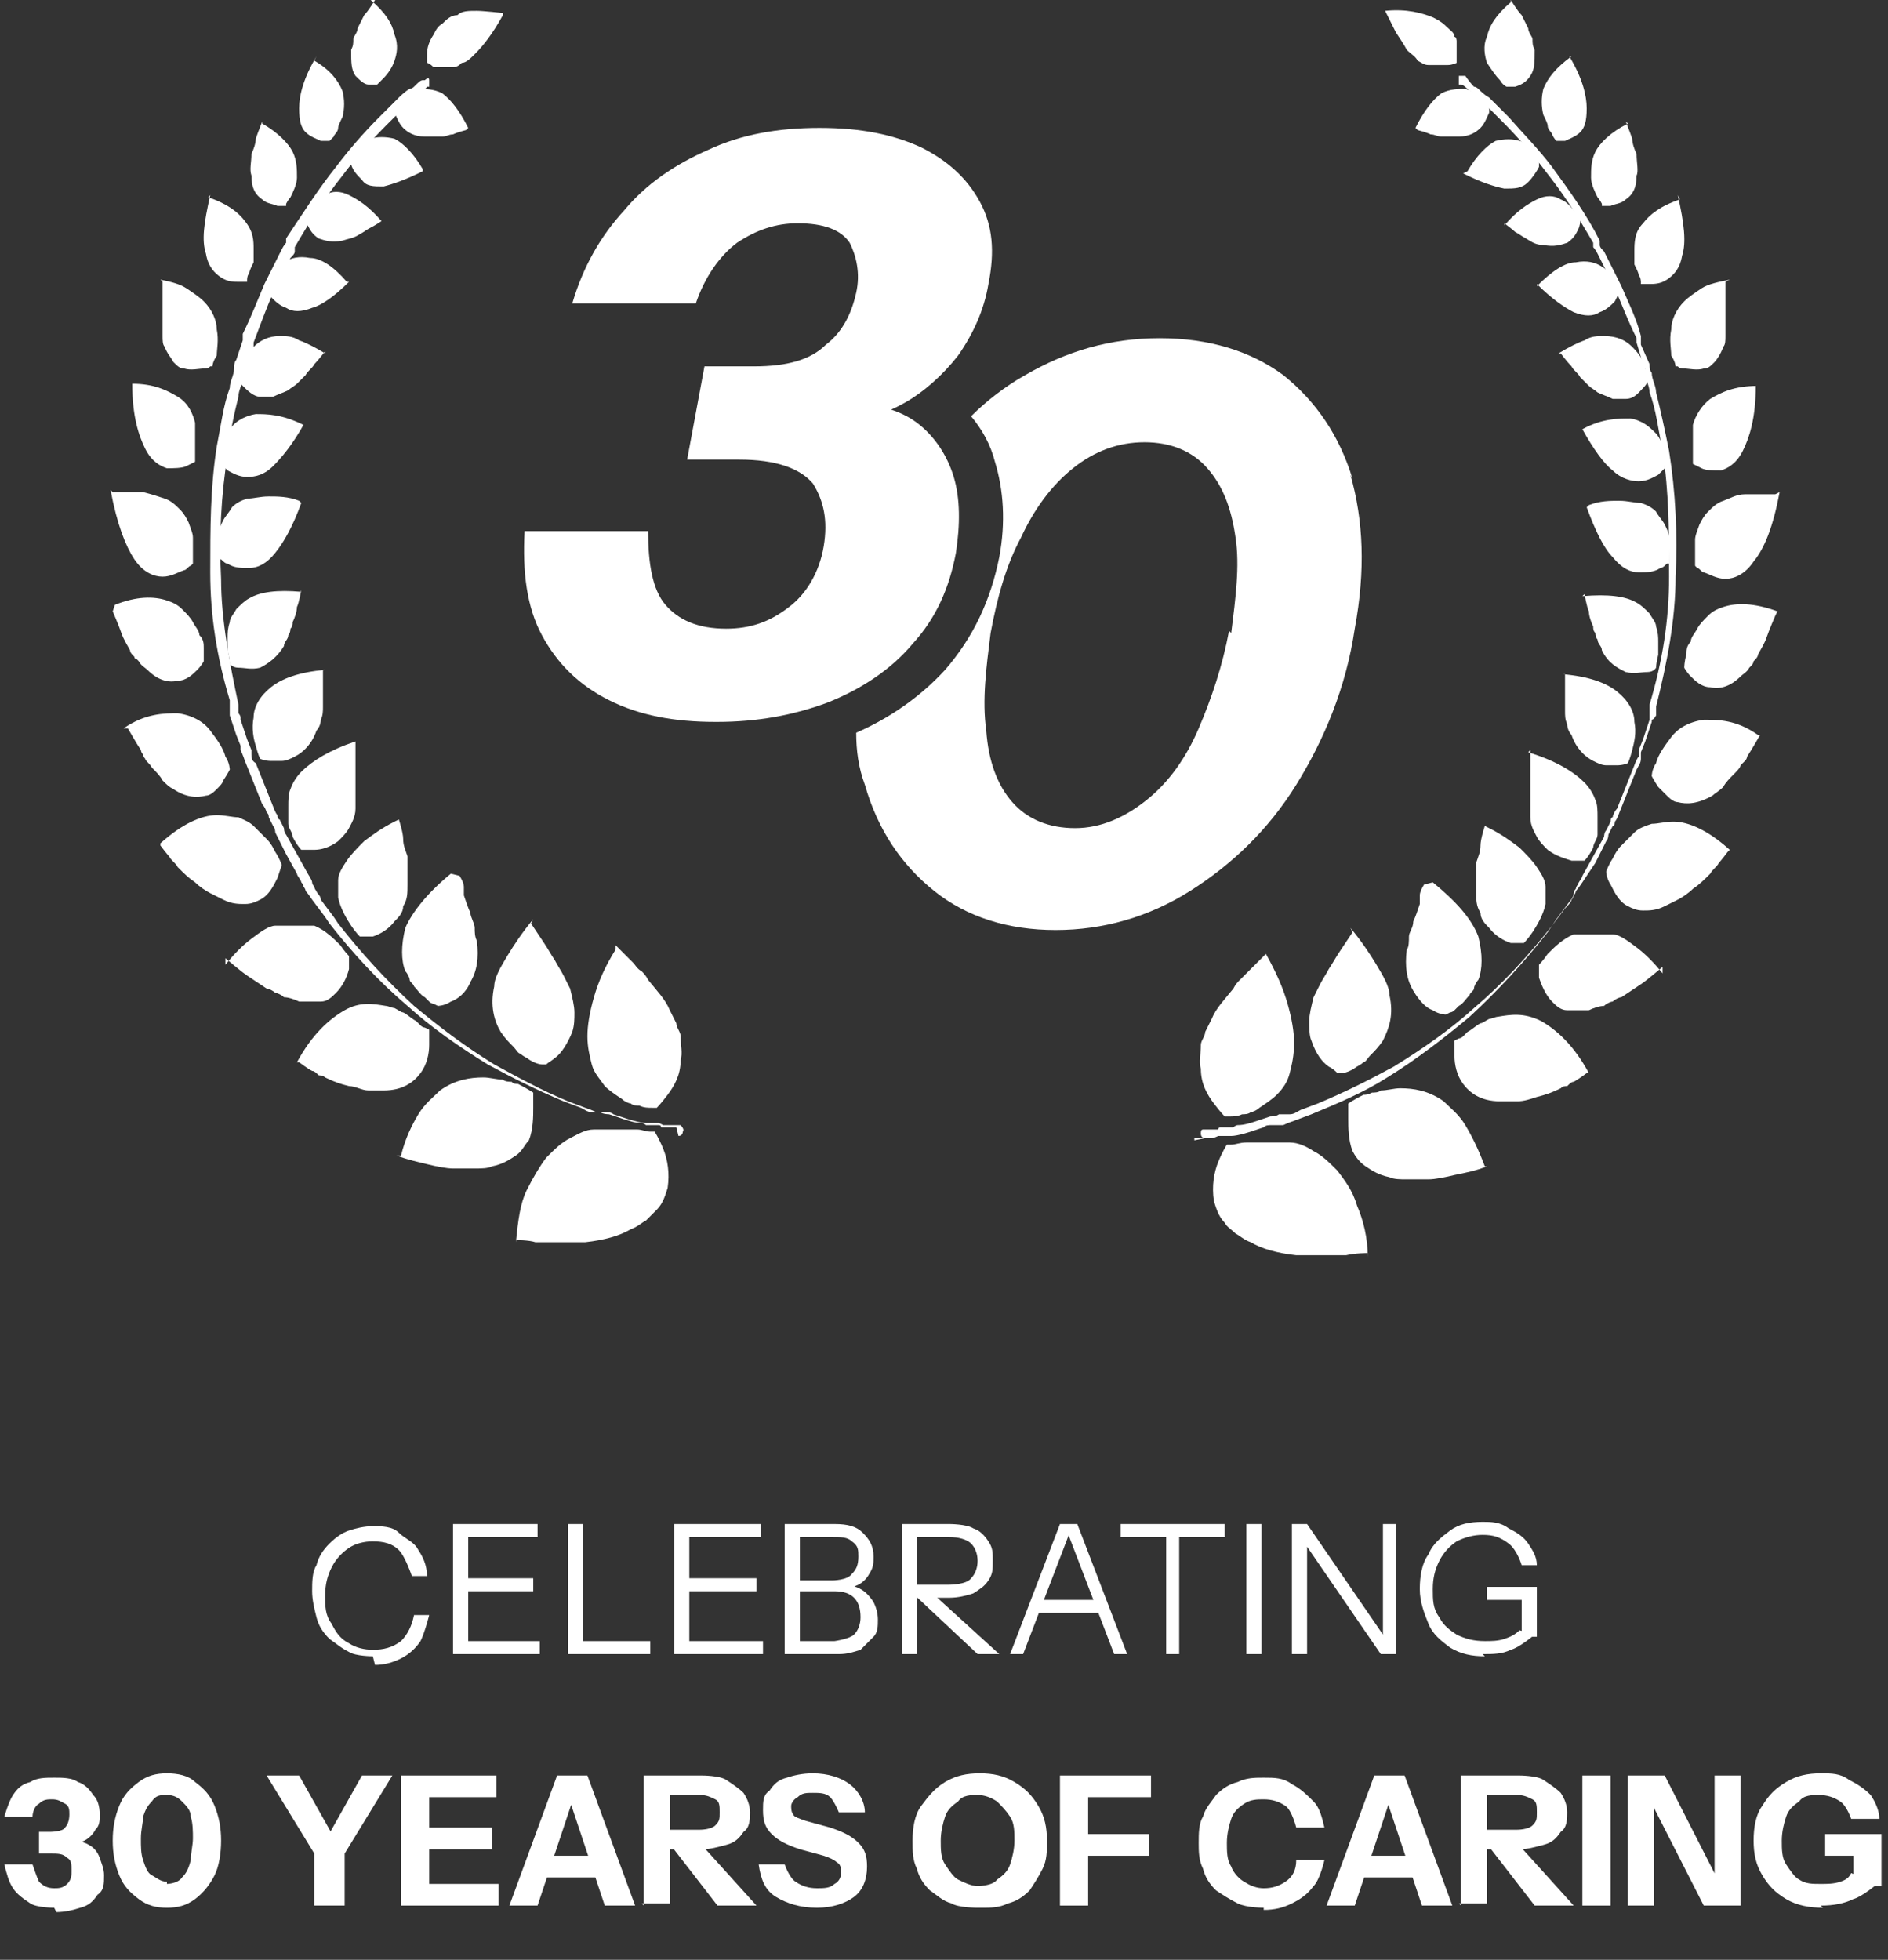 <svg xmlns="http://www.w3.org/2000/svg" id="Layer_2" data-name="Layer 2" viewBox="0 0 8.71 9.04"><rect x="0" y="0" width="8.71" height="9.04" fill="#333333" stroke="none"/><defs><style>      .cls-1 {        fill: #fff;      }    </style></defs><g id="Layer_1-2" data-name="Layer 1"><g><g><path class="cls-1" d="M1.72,7.64s-.08,0-.11-.02c-.04-.02-.06-.04-.09-.06-.03-.03-.05-.06-.06-.1-.01-.04-.02-.08-.02-.12s0-.09.02-.12c.01-.04.03-.07.06-.1.03-.03.06-.05.09-.06.03-.01.07-.02.11-.02.04,0,.09,0,.12.03s.07.04.09.08c.02.03.04.07.04.12h-.07s-.03-.09-.06-.12c-.03-.03-.07-.04-.12-.04-.04,0-.08.01-.11.03-.03.02-.06.05-.08.09-.02.04-.03.08-.03.13s0,.09.03.13c.02.04.04.07.08.09.03.02.07.03.11.03.05,0,.09-.01.13-.04.03-.03.05-.07.06-.12h.07s-.02.08-.04.12c-.02.03-.05.06-.09.08-.04.02-.08.03-.12.03Z"></path><path class="cls-1" d="M2.09,7.63v-.6h.07v.6h-.07ZM2.12,7.09v-.06h.36v.06h-.36ZM2.12,7.34v-.06h.34v.06h-.34ZM2.12,7.63v-.06h.37v.06h-.37Z"></path><path class="cls-1" d="M2.62,7.63v-.6h.07v.6h-.07ZM2.66,7.63v-.06h.34v.06h-.34Z"></path><path class="cls-1" d="M3.11,7.63v-.6h.07v.6h-.07ZM3.15,7.09v-.06h.36v.06h-.36ZM3.15,7.34v-.06h.34v.06h-.34ZM3.15,7.63v-.06h.37v.06h-.37Z"></path><path class="cls-1" d="M3.62,7.63v-.6h.07v.6h-.07ZM3.66,7.63v-.06h.19s.07-.01.09-.03c.02-.02.03-.05.03-.08,0-.04-.01-.07-.03-.09s-.05-.03-.09-.03h-.19v-.05h.18s.07,0,.09-.03c.02-.02.03-.04.03-.08,0-.03,0-.05-.03-.07-.02-.02-.05-.02-.09-.02h-.18v-.06h.19c.06,0,.1.01.13.04.03.03.05.06.05.11,0,.03,0,.05-.02.08-.01.02-.03.04-.05.05-.02.01-.05.02-.08.02v-.02s.06,0,.09.02c.02.01.04.03.06.06.01.02.02.05.02.08s0,.06-.02.08c-.02.02-.04.04-.06.06-.03.01-.06.02-.1.02h-.2Z"></path><path class="cls-1" d="M4.16,7.63v-.6h.22s.08,0,.11.02c.03.01.05.03.07.06.02.03.02.05.02.09s0,.06-.02.09c-.02.03-.04.04-.07.06-.03.01-.07.02-.11.02h-.17v-.06h.17s.08,0,.1-.03c.02-.02.03-.05.03-.08s-.01-.06-.03-.08c-.02-.02-.06-.03-.1-.03h-.15v.54h-.07ZM4.51,7.63l-.32-.3h.09l.33.3h-.1Z"></path><path class="cls-1" d="M4.66,7.63l.23-.6h.06l-.23.6h-.07ZM4.78,7.38h.31v.06h-.31v-.06ZM5.14,7.63l-.23-.6h.06l.23.6h-.07Z"></path><path class="cls-1" d="M5.38,7.63v-.54h-.21v-.06h.48v.06h-.21v.54h-.07Z"></path><path class="cls-1" d="M5.75,7.63v-.6h.07v.6h-.07Z"></path><path class="cls-1" d="M5.96,7.63v-.6h.07l.35.51h0s0-.51,0-.51h.06v.6h-.07l-.35-.51h.01s0,.51,0,.51h-.07Z"></path><path class="cls-1" d="M6.85,7.64c-.06,0-.11-.01-.16-.04-.04-.03-.08-.06-.1-.11-.02-.05-.04-.1-.04-.16s.01-.12.04-.16c.02-.05.06-.08.1-.11.04-.03.09-.04.15-.04.04,0,.08,0,.12.03.04.02.07.04.09.07.02.03.04.06.04.1h-.07s-.02-.07-.06-.1-.07-.04-.12-.04c-.04,0-.08.01-.12.03-.03.02-.06.05-.08.09s-.03.08-.03.13,0,.09.03.13c.02.04.05.06.08.08.04.02.08.03.13.03.03,0,.06,0,.09-.01s.05-.02.07-.04l.07.02s-.07.06-.11.07c-.04.02-.08.02-.13.02ZM7.02,7.54v-.19l.03.03h-.19v-.06h.23v.23h-.07Z"></path><path class="cls-1" d="M.25,8.8s-.08,0-.11-.02c-.03-.02-.06-.04-.08-.07-.02-.03-.03-.07-.04-.11h.13s.02.06.03.08c.02.02.04.03.07.03.02,0,.04,0,.06-.02s.02-.04.02-.06c0-.03,0-.05-.02-.06-.02-.02-.04-.02-.08-.02h-.05v-.1h.05s.06,0,.07-.02c.01-.01.02-.03.02-.06,0-.02,0-.04-.02-.05s-.03-.02-.06-.02c-.02,0-.04,0-.06.02-.02.01-.03.04-.03.06H.02s.02-.07.04-.1c.02-.03.04-.05.08-.06.03-.02.07-.02.11-.02s.08,0,.11.02c.03.01.05.03.07.06.02.02.03.05.03.09,0,.03,0,.05-.02.07-.01.02-.03.04-.05.05s-.04.02-.06.02v-.02s.05,0,.08.02c.02.01.04.03.05.06s.02.05.02.08c0,.04,0,.07-.03.09-.02.03-.04.05-.08.06-.03.01-.07.02-.11.02Z"></path><path class="cls-1" d="M.77,8.8c-.05,0-.09-.01-.13-.04-.04-.03-.07-.06-.09-.11s-.03-.1-.03-.16.01-.11.03-.16.05-.08.09-.11c.04-.03.08-.04.13-.04s.1.01.13.04c.04.03.07.06.09.11s.03.1.03.16-.01.12-.03.16-.05.08-.09.11c-.04.03-.08.04-.13.04ZM.77,8.69s.05,0,.07-.03c.02-.02.03-.04.04-.08,0-.03.01-.07.01-.1s0-.07-.01-.1c0-.03-.02-.05-.04-.07s-.04-.03-.07-.03-.05,0-.07.03c-.02.02-.03.04-.04.07,0,.03-.01.06-.01.1,0,.04,0,.07.01.1s.02.06.04.07.04.03.07.03Z"></path><path class="cls-1" d="M1.45,8.79v-.24l-.22-.36h.15l.18.32h-.07l.18-.32h.14l-.22.36v.24h-.13Z"></path><path class="cls-1" d="M1.85,8.79v-.6h.13v.6h-.13ZM1.91,8.29v-.1h.38v.1h-.38ZM1.91,8.53v-.1h.36v.1h-.36ZM1.91,8.79v-.1h.39v.1h-.39Z"></path><path class="cls-1" d="M2.35,8.79l.22-.6h.11l-.2.6h-.13ZM2.46,8.56h.34v.1h-.34v-.1ZM2.79,8.79l-.2-.6h.12l.22.6h-.13Z"></path><path class="cls-1" d="M2.97,8.79v-.6h.27s.08,0,.11.02.06.04.08.06c.02.03.03.06.03.09s0,.07-.03.09c-.02.03-.04.05-.08.06s-.07.02-.11.02h-.17v-.09h.16s.05,0,.07-.02.02-.03.02-.06,0-.05-.02-.06c-.02-.01-.04-.02-.07-.02h-.14v.5h-.13ZM3.31,8.79l-.24-.31h.14l.28.31h-.17Z"></path><path class="cls-1" d="M3.77,8.8c-.08,0-.14-.02-.19-.05-.05-.03-.07-.08-.08-.15h.12s.02.06.05.08c.03.02.06.03.1.03.03,0,.06,0,.08-.02.02-.01.03-.03.03-.05s0-.04-.02-.05c-.01-.01-.03-.02-.06-.03l-.11-.03c-.06-.02-.1-.04-.13-.07s-.04-.06-.04-.11c0-.04,0-.07.03-.09.02-.03.04-.05.08-.06.03-.01.07-.02.12-.02.07,0,.13.02.17.05.04.03.07.08.07.13h-.12s-.02-.05-.04-.07-.05-.02-.08-.02c-.03,0-.05,0-.07.02-.02.01-.03.03-.03.04,0,.01,0,.03.01.04,0,.01.03.02.06.03l.11.03c.06.02.1.04.13.07s.04.06.04.11c0,.06-.02.11-.06.14-.04.03-.1.05-.17.05Z"></path><path class="cls-1" d="M4.51,8.8s-.09,0-.12-.02c-.04-.01-.07-.04-.1-.06-.03-.03-.05-.06-.06-.1-.02-.04-.02-.08-.02-.13,0-.06.01-.12.04-.16s.06-.08.11-.11c.05-.03.1-.04.16-.04s.11.01.16.04c.05.03.08.06.11.11.03.05.04.1.04.16,0,.05,0,.09-.02.13-.02.04-.04.07-.06.1-.03.03-.06.05-.1.06-.04.02-.08.02-.12.02ZM4.51,8.7s.07,0,.09-.03c.03-.02.05-.04.06-.07s.02-.07.02-.11,0-.08-.02-.11c-.02-.03-.04-.05-.06-.07-.03-.02-.06-.03-.09-.03s-.07,0-.09.03c-.03.02-.05.04-.06.07-.01.03-.02.07-.02.11s0,.08.02.11.04.06.06.07.06.03.09.03Z"></path><path class="cls-1" d="M4.89,8.79v-.6h.13v.6h-.13ZM4.95,8.29v-.1h.36v.1h-.36ZM4.95,8.56v-.1h.35v.1h-.35Z"></path><path class="cls-1" d="M5.83,8.8s-.08,0-.12-.02-.07-.04-.1-.06c-.03-.03-.05-.06-.06-.1-.02-.04-.02-.08-.02-.12s0-.09.02-.12c.01-.04.04-.07.06-.1.03-.03.06-.05.1-.06.04-.02.08-.02.12-.02.05,0,.09,0,.13.03.04.02.07.05.1.08.03.03.04.08.05.12h-.13s-.02-.08-.05-.1c-.03-.02-.06-.03-.1-.03-.03,0-.06,0-.09.02-.03.02-.05.04-.06.07s-.02.07-.02.11,0,.08.02.11c.01.03.04.06.06.07.03.02.06.03.09.03.04,0,.07-.01.1-.03.03-.02.05-.05.05-.1h.13s-.02.09-.05.12c-.03.04-.06.06-.1.08-.04.02-.08.03-.13.03Z"></path><path class="cls-1" d="M6.12,8.79l.22-.6h.11l-.2.6h-.13ZM6.23,8.56h.34v.1h-.34v-.1ZM6.56,8.79l-.2-.6h.12l.22.6h-.13Z"></path><path class="cls-1" d="M6.74,8.79v-.6h.27s.08,0,.11.02.06.04.08.06c.02.03.03.06.03.09s0,.07-.03.09c-.02.03-.04.05-.08.06s-.07.02-.11.02h-.17v-.09h.16s.05,0,.07-.02.02-.03.02-.06,0-.05-.02-.06c-.02-.01-.04-.02-.07-.02h-.14v.5h-.13ZM7.08,8.79l-.24-.31h.14l.28.31h-.17Z"></path><path class="cls-1" d="M7.3,8.79v-.6h.13v.6h-.13Z"></path><path class="cls-1" d="M7.51,8.79v-.6h.17l.27.53h-.04s0-.53,0-.53h.12v.6h-.17l-.27-.53h.04s0,.53,0,.53h-.13Z"></path><path class="cls-1" d="M8.41,8.8c-.06,0-.12-.01-.17-.04s-.08-.06-.11-.11c-.03-.05-.04-.1-.04-.16s.01-.12.04-.16c.03-.05.06-.08.11-.11.05-.03.1-.04.16-.04.05,0,.09,0,.13.03.04.02.07.04.1.07.02.03.04.07.04.11h-.13s-.02-.06-.05-.08-.06-.03-.1-.03c-.03,0-.07,0-.09.03-.03.02-.05.04-.06.07s-.02.07-.02.11,0,.08.02.11.04.06.06.07c.03.02.06.02.1.02.03,0,.06,0,.09-.01s.04-.02.05-.04l.12.05s-.07.06-.11.07c-.04.02-.09.03-.15.03ZM8.55,8.7v-.17l.03.03h-.16v-.1h.26v.24h-.13Z"></path></g><g><g><g><path class="cls-1" d="M5.56,5.25s-.02,0-.02-.02c0-.01,0-.02.01-.02h.07s0-.01.01-.01c0,0,.02,0,.02,0h.04s.01-.01.02-.01c.03,0,.06-.01.09-.02l.06-.02s.03,0,.04-.01c0,0,.02,0,.03,0,0,0,.02,0,.02,0,.02,0,.03-.01.05-.02l.08-.03c.12-.05.24-.11.35-.17.13-.08.26-.17.37-.27.13-.11.25-.24.36-.38l.02-.03.06-.08s.02-.02.02-.04c0,0,0-.01.01-.02,0,0,0-.01.01-.02,0-.01.02-.03.02-.04l.05-.09.05-.09s0-.02.01-.03l.02-.04s0-.02.01-.02c0-.01.01-.03.02-.04l.04-.1.04-.1s.01-.03.02-.04c0,0,0-.02,0-.03l.02-.05.03-.09s0,0,0-.01c0,0,0-.01,0-.02v-.04c.06-.2.09-.39.09-.59,0-.2,0-.39-.03-.58-.02-.1-.03-.19-.06-.27,0-.03-.02-.06-.02-.09,0-.01,0-.03-.01-.04l-.03-.1v-.02c-.04-.08-.07-.16-.1-.23l-.04-.08-.04-.08s-.01-.02-.02-.03c0,0,0-.01,0-.02-.07-.12-.14-.23-.22-.33-.06-.08-.13-.16-.2-.23,0,0-.01-.01-.02-.02,0,0-.02-.02-.03-.03l-.04-.04s-.03-.03-.04-.04c0,0-.01-.01-.02-.01-.01-.01-.03-.03-.04-.03h-.01s0-.03,0-.04c0,0,.02,0,.02,0h.01s.02.03.04.05c0,0,.01,0,.02.01.01.01.03.03.05.04l.04.04s.02.02.03.03c0,0,.01.01.02.02.07.08.14.15.2.23.08.11.16.22.22.34,0,0,0,.01,0,.02,0,.01.01.02.02.03l.04.08.04.08c.03.07.07.15.09.23v.04s.04.09.04.09c0,.01,0,.03.01.04,0,.03.02.06.02.09.02.08.04.17.06.27.03.19.04.39.03.58,0,.2-.04.4-.09.6v.04s-.01.02-.02.02c0,0,0,0,0,.01l-.03.09-.02.05s0,.02,0,.03c0,.02-.01.03-.02.05l-.04.1-.04.1s-.01.03-.02.04c0,0,0,.02-.01.02l-.02.04s0,.02-.01.03l-.05.1-.06.09s-.02.03-.03.04c0,0,0,.01-.01.02,0,0,0,.01-.01.02,0,.01-.02.03-.03.04l-.06.08-.02.03c-.11.14-.23.27-.36.39-.12.1-.25.2-.38.28-.11.07-.23.12-.35.17l-.08.03s-.03.01-.05.02c0,0-.02,0-.02,0,0,0-.02,0-.03,0-.02,0-.03,0-.04.01l-.06.02s-.06.02-.09.02c0,0-.01,0-.02,0h-.04s-.02.01-.03.01c0,0,0,0-.01,0h-.07s0,.01,0,.01Z"></path><g><g><path class="cls-1" d="M5.84,4.4s-.03.03-.04.04c0,0-.01.01-.02.02,0,0-.01.01-.02.02-.01.01-.03.03-.04.04-.01.01-.02.02-.03.04-.04.05-.08.09-.1.14-.01.02-.02.04-.03.06,0,.02-.02.04-.02.06,0,.04-.01.08,0,.11,0,.07.03.12.06.16.03.04.05.06.05.06,0,0,0,0,.02,0,.02,0,.04,0,.06-.01.01,0,.03,0,.04-.01.01,0,.03-.01.04-.02.03-.02.06-.04.08-.06.03-.03.05-.06.06-.1.01-.04.02-.08.02-.14,0-.05-.01-.11-.03-.18-.02-.07-.05-.14-.1-.23Z"></path><path class="cls-1" d="M6.24,4.3s-.04.06-.06.09c-.02.03-.03.05-.05.08-.01.02-.03.05-.04.07-.01.02-.02.04-.03.06-.01.04-.02.08-.02.11,0,.03,0,.07.01.09.02.06.05.1.08.12.02.01.03.02.04.03.01,0,.02,0,.02,0,0,0,.03,0,.07-.03,0,0,.02-.01.03-.02.01,0,.02-.02.03-.03.02-.02.04-.04.06-.07.03-.06.05-.12.03-.21,0-.04-.03-.09-.06-.14-.03-.05-.07-.11-.12-.17Z"></path><path class="cls-1" d="M6.57,4.08s-.02.03-.02.05c0,0,0,.02,0,.02,0,0,0,.01,0,.02-.01.03-.02.06-.03.08,0,.03-.02.05-.02.07,0,.02,0,.05-.01.06-.01.08,0,.14.03.19.03.05.06.08.09.09.03.02.06.02.06.02,0,0,0,0,.02-.01,0,0,.01,0,.02-.01,0,0,.01-.01.02-.02.02-.01.03-.03.05-.05,0-.01.02-.02.02-.03,0-.01.01-.03.02-.04.02-.05.02-.12,0-.2-.03-.08-.1-.16-.21-.25Z"></path><path class="cls-1" d="M6.85,3.81s-.02.06-.02.09c0,.03-.01.05-.02.08,0,.01,0,.02,0,.04,0,.01,0,.02,0,.03,0,.02,0,.04,0,.06,0,.04,0,.07.02.1,0,.03.02.05.04.07.03.04.07.06.1.07.02,0,.03,0,.04,0,.01,0,.02,0,.02,0,0,0,.02-.02.04-.05.02-.03.05-.08.06-.13,0,0,0-.01,0-.02,0,0,0-.01,0-.02,0-.01,0-.03,0-.04,0-.03-.02-.06-.04-.09-.02-.03-.05-.06-.08-.09-.04-.03-.08-.06-.14-.09Z"></path><path class="cls-1" d="M7.06,3.46s0,.03,0,.05c0,.02,0,.03,0,.05,0,.03,0,.06,0,.08,0,.03,0,.05,0,.07,0,.02,0,.04,0,.06,0,.04.02.07.03.09.01.02.03.04.05.06.04.03.08.04.11.05.03,0,.06,0,.06,0,0,0,.02-.02.04-.06,0-.02.02-.04.02-.06,0-.01,0-.02,0-.04,0-.01,0-.03,0-.04,0-.03,0-.06-.01-.08-.01-.03-.03-.06-.05-.08-.05-.05-.13-.1-.26-.14Z"></path><path class="cls-1" d="M7.22,3.11s0,.06,0,.09c0,0,0,.01,0,.02,0,0,0,.01,0,.02,0,.01,0,.02,0,.04,0,.02,0,.04.01.06,0,.02.01.04.02.05.02.06.06.1.1.12.02.01.04.02.06.02.02,0,.04,0,.05,0,.03,0,.05-.01.05-.01,0,0,.01-.02.02-.06.01-.04.02-.08.01-.13,0-.05-.03-.1-.08-.14-.05-.04-.13-.07-.25-.08Z"></path><path class="cls-1" d="M7.32,2.34c.04.11.08.19.12.23.04.05.08.07.12.07.04,0,.07,0,.1-.02.01,0,.02-.01.03-.02,0,0,.01,0,.01,0,0,0,0-.02,0-.06,0-.02,0-.04,0-.06,0-.02-.01-.04-.02-.06-.01-.02-.03-.04-.04-.06-.02-.02-.04-.03-.07-.04-.03,0-.06-.01-.1-.01-.04,0-.09,0-.14.02Z"></path><path class="cls-1" d="M7.31,2.74s.01.06.02.08c0,.02.01.05.02.07,0,.01,0,.02.01.03,0,0,0,.02.01.03,0,.02.02.03.02.05.03.06.07.08.11.1.04.01.07,0,.1,0,.03,0,.04-.02.04-.02,0,0,0-.02.01-.06,0-.02,0-.04,0-.06,0-.02,0-.04-.01-.07,0-.02-.02-.04-.03-.06-.02-.02-.04-.04-.06-.05-.05-.03-.13-.04-.25-.03Z"></path><path class="cls-1" d="M7.2,1.63s.03.04.05.06c.01.02.03.03.04.05,0,0,.01.01.02.02,0,0,.01.01.02.02.01.01.03.02.04.03.02.01.05.02.07.03.02,0,.04,0,.06,0,.04,0,.06-.03.08-.05,0,0,.02-.02.02-.03,0,0,0-.01,0-.01,0,0,0-.02-.01-.05,0-.03-.03-.07-.06-.1-.03-.03-.07-.05-.13-.05-.03,0-.06,0-.09.02-.03.01-.07.03-.12.06Z"></path><path class="cls-1" d="M7.3,1.98c.05.09.1.16.14.19.04.04.09.05.12.05.04,0,.07-.02.09-.03.02-.02.03-.03.03-.03,0,0,0,0,0-.01,0,0,0-.02,0-.04,0-.02,0-.03-.01-.05,0,0,0-.02-.01-.03,0,0-.01-.02-.02-.03-.03-.03-.06-.06-.12-.07-.05,0-.13,0-.22.05Z"></path><path class="cls-1" d="M7.09,1.31c.07.07.13.11.17.13.05.02.09.02.12,0,.03-.01.05-.03.07-.05.01-.02.02-.04.02-.04,0,0,0,0,0-.01,0,0,0-.02-.01-.03,0-.01-.02-.03-.03-.04-.01-.01-.02-.03-.04-.04-.03-.02-.07-.03-.12-.02-.05,0-.11.04-.18.11Z"></path><path class="cls-1" d="M6.94,1.03s.04.03.05.04c.02.01.03.02.05.03.03.02.05.03.08.03.05.01.08,0,.11-.01.03-.02.04-.04.05-.06.01-.02.01-.04.01-.04,0,0,0,0,0-.01,0,0,0-.02-.02-.03-.02-.02-.04-.05-.07-.06-.03-.02-.07-.02-.11,0-.04.02-.09.05-.15.12Z"></path><path class="cls-1" d="M6.75.8c.08.04.14.06.19.07.05,0,.08,0,.11-.03.02-.02.04-.05.05-.07,0-.02,0-.04,0-.04,0,0,0,0,0-.01,0,0-.01-.02-.02-.02,0,0-.02-.02-.03-.03-.01,0-.03-.02-.04-.02-.03-.01-.07-.01-.11,0-.04.02-.09.07-.13.14Z"></path><path class="cls-1" d="M6.54.6s.04.01.06.02c.02,0,.03.01.05.01.02,0,.03,0,.04,0,.01,0,.03,0,.04,0,.05,0,.08-.02.1-.04.02-.02.03-.05.04-.07,0-.02,0-.04,0-.04,0,0-.01-.01-.03-.03-.02-.02-.05-.03-.08-.04-.03,0-.07,0-.11.02-.04.03-.08.08-.12.16Z"></path></g><g><path class="cls-1" d="M6.31,5.78s-.06,0-.1.01c-.02,0-.03,0-.04,0-.01,0-.03,0-.04,0-.03,0-.05,0-.08,0-.03,0-.05,0-.07,0-.09-.01-.16-.03-.21-.06-.03-.01-.05-.03-.07-.04-.02-.02-.04-.03-.05-.05-.03-.03-.04-.07-.05-.1-.01-.07,0-.13.02-.18.02-.05.04-.08.04-.08,0,0,0,0,.02,0,.02,0,.04-.01.07-.01.01,0,.03,0,.04,0,.02,0,.03,0,.05,0,.03,0,.07,0,.11,0,.04,0,.08.02.11.04.04.02.07.05.11.09.03.04.07.09.09.16.03.07.05.15.05.24Z"></path><path class="cls-1" d="M6.86,5.38c-.05.02-.1.03-.15.04-.04.01-.09.02-.12.02-.04,0-.07,0-.1,0-.03,0-.06,0-.08-.01-.05-.01-.08-.03-.11-.05-.03-.02-.05-.05-.06-.07-.02-.05-.02-.11-.02-.15,0-.02,0-.04,0-.05,0-.01,0-.02,0-.02,0,0,.03-.02.07-.04.01,0,.02,0,.04-.01.01,0,.03,0,.04-.01.03,0,.06-.01.09-.01.06,0,.13.01.2.06.03.03.07.06.1.11.03.05.06.11.09.19Z"></path><path class="cls-1" d="M7.32,4.95s-.04.03-.06.04c-.01,0-.02.01-.03.02-.01,0-.02,0-.03.01-.04.02-.07.03-.11.04-.03.01-.06.02-.09.02-.03,0-.05,0-.08,0-.09,0-.14-.04-.17-.08-.03-.04-.04-.09-.04-.13,0-.04,0-.07,0-.07,0,0,0,0,.02-.01,0,0,.01,0,.02-.01,0,0,.01-.01.02-.02.02-.01.04-.03.06-.04.01,0,.02-.01.04-.02.01,0,.03-.01.04-.01.06-.01.12-.02.2.02.07.04.15.11.22.24Z"></path><path class="cls-1" d="M7.67,4.46s-.07.06-.1.08c-.03.02-.06.04-.09.06-.01,0-.03.01-.04.02-.01,0-.03.01-.04.02-.02,0-.05.01-.07.02-.04,0-.07,0-.1,0-.03,0-.05-.02-.07-.04-.03-.03-.05-.08-.06-.11,0-.02,0-.03,0-.04,0-.01,0-.02,0-.02,0,0,.02-.02.04-.05.03-.03.07-.07.12-.09,0,0,.01,0,.02,0,0,0,.01,0,.02,0,.01,0,.03,0,.04,0,.03,0,.06,0,.1,0,.03,0,.07.03.11.06.04.03.08.07.12.12Z"></path><path class="cls-1" d="M7.97,3.93s-.03.04-.04.05c-.01.02-.03.03-.04.05-.03.03-.05.05-.08.07-.02.02-.05.04-.07.05-.02.01-.04.02-.06.03-.04.02-.07.02-.1.02-.03,0-.05-.01-.07-.02-.04-.02-.06-.06-.08-.1-.02-.03-.02-.06-.02-.06,0,0,.01-.03.03-.06.01-.02.02-.04.04-.06,0,0,.02-.02.03-.03,0,0,.02-.02.03-.03.02-.02.05-.03.08-.04.03,0,.06-.01.1-.01.07,0,.16.04.26.13Z"></path><path class="cls-1" d="M8.12,3.39s-.04.07-.06.1c0,0,0,.01-.01.02,0,0-.01.01-.02.02,0,.01-.02.03-.03.04-.02.02-.04.04-.05.06-.02.02-.04.03-.05.04-.07.04-.12.04-.16.03-.02,0-.04-.02-.05-.03-.01-.01-.03-.03-.04-.04-.02-.03-.03-.05-.03-.05,0,0,0-.03.02-.06.01-.04.04-.08.07-.12.03-.04.08-.07.15-.08.07,0,.15,0,.25.07Z"></path><path class="cls-1" d="M8.21,2.27c-.03.16-.07.26-.12.32-.04.06-.09.08-.13.08-.04,0-.07-.02-.1-.03-.01,0-.02-.02-.03-.02,0,0-.01-.01-.01-.01,0,0,0-.03,0-.06,0-.02,0-.04,0-.06,0-.02.01-.04.02-.07.01-.02.02-.04.04-.06.02-.02.04-.04.07-.05.03-.01.06-.03.1-.03.04,0,.09,0,.14,0Z"></path><path class="cls-1" d="M8.19,2.84s-.03.07-.04.1c-.01.03-.03.06-.04.08,0,.01-.01.02-.02.03,0,0,0,.01-.01.02,0,0,0,0-.01.01-.01.02-.03.03-.04.04-.05.05-.1.06-.14.05-.04,0-.07-.03-.09-.05-.02-.02-.03-.04-.03-.04,0,0,0-.03.01-.06,0-.02,0-.04.02-.06,0-.02.02-.04.03-.06.01-.02.03-.04.05-.06.02-.02.04-.03.07-.04.06-.02.14-.02.25.02Z"></path><path class="cls-1" d="M7.96,1.3s0,.07,0,.1c0,.03,0,.06,0,.08,0,.01,0,.02,0,.04,0,.01,0,.02,0,.03,0,.02,0,.04-.01.05-.01.03-.03.06-.04.07-.02.02-.03.03-.05.03-.03.01-.07,0-.09,0-.01,0-.02,0-.03-.01,0,0-.01,0-.01,0,0,0,0-.02-.02-.05,0-.03-.01-.07,0-.12,0-.04.02-.09.06-.13.02-.02.05-.04.08-.06.03-.02.08-.03.13-.04Z"></path><path class="cls-1" d="M8.1,1.78c0,.15-.03.24-.06.3-.03.06-.07.08-.1.09-.04,0-.07,0-.09-.01-.02-.01-.04-.02-.04-.02,0,0,0,0,0-.02,0,0,0-.02,0-.04,0-.02,0-.04,0-.06,0-.01,0-.02,0-.03,0-.01,0-.02,0-.03.01-.04.04-.09.08-.12.05-.03.11-.06.22-.06Z"></path><path class="cls-1" d="M7.74.9c.03.13.04.22.02.28-.01.06-.04.09-.07.11-.03.02-.06.02-.08.02-.02,0-.04,0-.04,0,0,0,0,0,0-.01,0,0,0-.02-.01-.03,0-.01-.01-.03-.02-.05,0-.02,0-.04,0-.06,0-.04,0-.09.04-.13.03-.04.08-.08.17-.11Z"></path><path class="cls-1" d="M7.5.56s.02.05.03.08c0,.02.01.05.02.07,0,.04.01.08,0,.1,0,.06-.02.09-.05.11-.02.02-.05.02-.07.03-.02,0-.04,0-.04,0,0,0,0,0,0-.01,0,0-.01-.02-.02-.03-.01-.02-.03-.06-.03-.09,0-.04,0-.08.02-.12.02-.04.07-.09.15-.13Z"></path><path class="cls-1" d="M7.24.26c.06.1.08.18.08.24,0,.06-.01.09-.03.11-.02.02-.05.03-.07.04-.02,0-.04,0-.04,0,0,0,0,0,0,0,0,0-.01-.01-.02-.03,0-.01-.02-.02-.02-.04,0-.01-.01-.03-.02-.05-.01-.04-.01-.08,0-.12.02-.05.06-.1.13-.15Z"></path><path class="cls-1" d="M6.97,0s.03.05.05.07c.01.02.02.04.03.06,0,.02.02.04.02.05,0,.02,0,.03.01.05,0,.06,0,.09-.02.12-.02.03-.04.04-.07.05-.02,0-.04,0-.04,0,0,0-.02-.01-.03-.03-.02-.02-.04-.05-.06-.08-.01-.03-.02-.08,0-.12.01-.05.04-.1.11-.16Z"></path></g></g><path class="cls-1" d="M6.38.03s.04.08.06.12c.02.03.04.06.05.08.02.02.04.03.05.05.02.01.03.02.05.02.03,0,.06,0,.09,0,.02,0,.04-.01.04-.01,0,0,0-.02,0-.04,0-.01,0-.03,0-.04,0,0,0-.02,0-.02,0,0,0-.02-.01-.02,0-.02-.02-.03-.04-.05-.02-.02-.04-.03-.06-.04-.05-.02-.12-.04-.22-.03Z"></path></g><g><path class="cls-1" d="M3.12,5.2s0,0,0,0h-.07s0-.01-.01-.01c0,0-.02,0-.02,0h-.04s-.01-.01-.02-.01c-.03,0-.06-.01-.09-.02l-.06-.02s-.03,0-.04-.01c0,0-.02,0-.02,0,0,0-.02,0-.02,0-.02,0-.03-.01-.05-.02l-.08-.03c-.12-.05-.24-.11-.35-.17-.13-.08-.26-.17-.37-.27-.13-.11-.25-.24-.36-.38l-.02-.03-.06-.08s-.02-.03-.03-.04c0,0,0-.01-.01-.02,0,0,0-.01-.01-.02,0-.01-.02-.03-.02-.04l-.05-.09-.05-.1s0-.02-.01-.03l-.02-.04s0-.02-.01-.02c0-.01-.01-.03-.02-.04l-.04-.1-.04-.1s-.01-.03-.02-.05c0,0,0-.02,0-.02l-.02-.05-.03-.09s0,0,0-.01c0,0,0-.02,0-.02v-.04c-.06-.2-.09-.39-.09-.59,0-.2,0-.39.03-.58.02-.1.03-.19.06-.27,0-.03.02-.06.02-.09,0-.01,0-.03.01-.04l.03-.09v-.03c.04-.08.07-.16.1-.23l.04-.08.04-.08s.01-.02.02-.03v-.02c.08-.12.15-.23.23-.33.06-.08.13-.16.2-.23,0,0,.01-.01.02-.02,0,0,.02-.02.03-.03l.04-.04s.03-.03.05-.04c0,0,.01,0,.02-.01.02-.02.03-.03.04-.03h.01s.02-.02.02,0c0,0,0,.02,0,.03h-.01s-.02.03-.04.04c0,0-.01,0-.02.01-.01.01-.03.03-.04.04l-.04.04s-.02.02-.03.03c0,0-.01.01-.02.02-.07.07-.14.15-.2.23-.08.1-.15.21-.22.33,0,0,0,.01,0,.02,0,.01-.01.02-.02.03l-.04.08-.04.08c-.03.07-.06.15-.09.23v.03s-.04.09-.04.09c0,.01,0,.02-.01.04,0,.03-.02.06-.02.09-.02.08-.04.17-.05.27-.03.18-.04.38-.03.57,0,.19.04.39.08.58v.04s.01.01.01.02c0,0,0,0,0,.01l.03.09.02.05s0,.02,0,.02c0,.01,0,.03.02.04l.04.1.04.1s.01.03.02.04c0,0,0,.02.01.02l.02.04s0,.02.01.03l.05.09.05.09s.02.03.02.04c0,0,0,.01.01.02,0,0,0,.01.01.02,0,.01.02.02.02.04l.06.08.02.03c.11.14.22.26.35.38.12.1.24.19.37.27.11.06.22.12.34.17l.08.03s.03.01.05.02c0,0,.02,0,.02,0,0,0,.02,0,.02,0,.01,0,.03,0,.04.01l.06.02s.06.02.09.02c0,0,.01,0,.02,0h.04s.02.01.02.01c0,0,0,0,.01,0h.07s.02.02.01.03c0,0,0,.02-.02.02Z"></path><g><g><path class="cls-1" d="M2.38,5.72s.06,0,.09.01c.01,0,.03,0,.04,0,.01,0,.03,0,.04,0,.03,0,.05,0,.08,0,.02,0,.05,0,.07,0,.09-.01.16-.03.21-.06.03-.01.05-.03.07-.04.02-.02.03-.03.05-.05.03-.03.04-.07.05-.1.01-.07,0-.13-.02-.18-.02-.05-.04-.08-.04-.08,0,0,0,0-.02,0-.02,0-.04-.01-.06-.01-.01,0-.03,0-.04,0-.02,0-.03,0-.05,0-.03,0-.07,0-.11,0-.04,0-.07.02-.11.04-.04.02-.07.05-.11.09-.03.04-.06.09-.09.15-.03.06-.04.14-.05.24Z"></path><path class="cls-1" d="M1.83,5.33c.05.02.1.03.14.04.04.01.09.02.12.02.04,0,.07,0,.1,0,.03,0,.06,0,.08-.01.05-.01.08-.03.11-.05.03-.02.04-.05.06-.07.02-.05.02-.11.02-.15,0-.02,0-.04,0-.05,0-.01,0-.02,0-.02,0,0-.03-.02-.07-.04-.01,0-.02,0-.03-.01-.01,0-.03,0-.04-.01-.03,0-.06-.01-.09-.01-.06,0-.13.01-.2.06-.03.03-.07.06-.1.11-.03.05-.06.11-.08.19Z"></path><path class="cls-1" d="M1.38,4.9s.04.03.06.04c.01,0,.02.01.03.02,0,0,.02,0,.03.01.04.02.07.03.11.04.03,0,.06.02.09.02.03,0,.05,0,.07,0,.09,0,.14-.04.17-.08.03-.04.04-.09.04-.13,0-.04,0-.07,0-.07,0,0,0,0-.02-.01,0,0-.01,0-.02-.01,0,0-.01-.01-.02-.02-.02-.01-.04-.03-.06-.04-.01,0-.02-.01-.04-.02-.01,0-.03-.01-.04-.01-.06-.01-.12-.02-.19.02-.07.04-.15.11-.22.24Z"></path><path class="cls-1" d="M1.04,4.42s.07.06.1.08c.03.02.06.04.09.06.01,0,.03.01.04.02.01,0,.03.01.04.02.02,0,.05.01.07.02.04,0,.07,0,.1,0,.03,0,.05-.02.07-.04.03-.03.05-.07.06-.11,0-.02,0-.03,0-.04,0-.01,0-.02,0-.02,0,0-.02-.02-.04-.05-.03-.03-.07-.07-.12-.09,0,0-.01,0-.02,0,0,0-.01,0-.02,0-.01,0-.03,0-.04,0-.03,0-.06,0-.1,0-.03,0-.07.03-.11.06-.04.03-.08.07-.12.12Z"></path><path class="cls-1" d="M.74,3.9s.03.04.04.05c.01.02.03.03.04.05.03.03.05.05.08.07.02.02.05.04.07.05.02.01.04.02.06.03.04.02.07.02.1.02.03,0,.05-.01.07-.02.04-.02.06-.06.08-.1.01-.03.02-.06.02-.06,0,0-.01-.03-.03-.06-.01-.02-.02-.04-.04-.06,0,0-.02-.02-.03-.03,0,0-.02-.02-.03-.03-.02-.02-.05-.03-.07-.04-.03,0-.06-.01-.1-.01-.07,0-.16.04-.26.13Z"></path><path class="cls-1" d="M.59,3.36s.04.07.06.1c0,0,0,.01.01.02,0,0,0,.01.01.02,0,.01.02.02.03.04.02.02.04.04.05.06.02.02.03.03.05.04.06.04.11.04.15.03.02,0,.04-.02.05-.03.01-.01.03-.03.03-.04.02-.03.03-.05.03-.05,0,0,0-.03-.02-.06-.01-.04-.04-.08-.07-.12-.03-.04-.08-.07-.15-.08-.06,0-.15,0-.25.07Z"></path><path class="cls-1" d="M.51,2.26c.03.16.07.26.11.32.04.06.09.08.13.08.04,0,.07-.02.1-.03.01,0,.02-.02.03-.02,0,0,.01-.01.01-.01,0,0,0-.03,0-.06,0-.02,0-.04,0-.06,0-.02-.01-.04-.02-.07-.01-.02-.02-.04-.04-.06-.02-.02-.04-.04-.07-.05-.03-.01-.06-.02-.1-.03-.04,0-.09,0-.14,0Z"></path><path class="cls-1" d="M.52,2.82s.03.07.04.1c.01.03.03.06.04.08,0,.01.01.02.02.03,0,0,0,.01.01.01,0,0,0,0,.01.01.01.02.03.03.04.04.05.05.1.06.14.05.04,0,.07-.03.09-.05.02-.02.03-.04.03-.04,0,0,0-.03,0-.06,0-.02,0-.04-.02-.06,0-.02-.02-.04-.03-.06-.01-.02-.03-.04-.05-.06-.02-.02-.04-.03-.07-.04-.06-.02-.14-.02-.24.02Z"></path><path class="cls-1" d="M.75,1.3s0,.07,0,.1c0,.03,0,.06,0,.08,0,.01,0,.02,0,.04,0,.01,0,.02,0,.03,0,.02,0,.04.01.05.01.03.03.05.04.07.02.02.03.03.05.03.03.01.07,0,.09,0,.01,0,.02,0,.03-.01,0,0,.01,0,.01,0,0,0,0-.02.02-.05,0-.03.01-.07,0-.12,0-.04-.02-.09-.06-.13-.02-.02-.05-.04-.08-.06-.03-.02-.07-.03-.12-.04Z"></path><path class="cls-1" d="M.61,1.77c0,.15.03.24.06.3.03.06.07.08.1.09.03,0,.07,0,.09-.01.02-.01.04-.02.04-.02,0,0,0,0,0-.02,0,0,0-.02,0-.04,0-.02,0-.03,0-.06,0-.01,0-.02,0-.03,0-.01,0-.02,0-.03-.01-.04-.03-.09-.08-.12-.05-.03-.11-.06-.21-.06Z"></path><path class="cls-1" d="M.97.9c-.03.13-.04.21-.02.27.01.06.04.09.07.11.03.02.06.02.08.02.02,0,.04,0,.04,0,0,0,0,0,0-.01,0,0,0-.02.01-.03,0-.01.01-.03.02-.05,0-.02,0-.04,0-.06,0-.04,0-.08-.04-.13-.03-.04-.08-.08-.17-.11Z"></path><path class="cls-1" d="M1.21.56s-.02.05-.03.08c0,.02-.01.05-.02.07,0,.04-.01.07,0,.1,0,.06.02.09.05.11.02.02.05.02.07.03.02,0,.04,0,.04,0,0,0,0,0,0-.01,0,0,.01-.02.02-.03.01-.02.03-.06.03-.09,0-.04,0-.08-.02-.12-.02-.04-.07-.09-.14-.13Z"></path><path class="cls-1" d="M1.46.26c-.06.1-.08.18-.08.24,0,.06.01.09.03.11.02.02.05.03.07.04.02,0,.04,0,.04,0,0,0,0,0,0,0,0,0,.01-.01.02-.02,0-.01.02-.02.02-.04,0-.01.01-.03.02-.05.01-.04.01-.08,0-.12-.02-.05-.06-.1-.13-.14Z"></path><path class="cls-1" d="M1.73,0s-.03.05-.05.07c-.01.02-.02.04-.03.06,0,.02-.02.04-.02.05,0,.02,0,.03-.01.05,0,.06,0,.09.02.12.02.02.04.04.06.04.02,0,.04,0,.04,0,0,0,.01-.01.03-.03.02-.02.04-.05.05-.08.01-.03.02-.07,0-.12-.01-.05-.04-.1-.11-.16Z"></path></g><g><path class="cls-1" d="M2.84,4.36s.03.03.04.04c0,0,.01.01.02.02,0,0,.01.01.02.02.01.01.02.03.04.04.01.01.02.02.03.04.04.05.08.09.1.14.01.02.02.04.03.06,0,.02.02.04.02.06,0,.04.01.08,0,.11,0,.07-.03.12-.06.16-.03.04-.05.06-.05.06,0,0,0,0-.02,0-.02,0-.04,0-.06-.01-.01,0-.03,0-.04-.01-.01,0-.03-.01-.04-.02-.03-.02-.06-.04-.08-.06-.02-.03-.05-.06-.06-.1-.01-.04-.02-.08-.02-.13,0-.05.01-.11.03-.18.02-.07.05-.14.1-.22Z"></path><path class="cls-1" d="M2.45,4.26s.04.06.06.09c.02.03.03.05.05.08.01.02.03.05.04.07.01.02.02.04.03.06.01.04.02.08.02.11,0,.03,0,.06-.01.09-.02.05-.05.1-.08.12-.01.01-.03.02-.04.03-.01,0-.02,0-.02,0,0,0-.03,0-.07-.03,0,0-.02-.01-.03-.02-.01,0-.02-.02-.03-.03-.02-.02-.04-.04-.06-.07-.03-.05-.05-.12-.03-.21,0-.04.03-.09.06-.14.03-.05.07-.11.12-.17Z"></path><path class="cls-1" d="M2.12,4.04s.02.03.02.05c0,0,0,.02,0,.02,0,0,0,.01,0,.02.01.03.02.06.03.08,0,.02.02.05.02.07,0,.02,0,.04.01.06.01.08,0,.14-.03.19-.02.05-.06.08-.09.09-.03.02-.06.02-.06.02,0,0,0,0-.02-.01,0,0-.01,0-.02-.01,0,0-.01-.01-.02-.02-.02-.01-.03-.03-.05-.05,0-.01-.02-.02-.02-.03,0-.01-.01-.03-.02-.04-.02-.05-.02-.12,0-.2.03-.07.1-.16.21-.25Z"></path><path class="cls-1" d="M1.84,3.78s.02.06.02.09c0,.03.01.05.02.08,0,.01,0,.02,0,.04,0,.01,0,.02,0,.03,0,.02,0,.04,0,.06,0,.04,0,.07-.02.1,0,.03-.02.05-.04.07-.03.04-.07.06-.1.07-.02,0-.03,0-.04,0,0,0-.02,0-.02,0,0,0-.02-.02-.04-.05-.02-.03-.05-.08-.06-.13,0,0,0-.01,0-.02,0,0,0-.01,0-.02,0-.01,0-.03,0-.04,0-.03.02-.06.04-.09.02-.03.05-.06.08-.09.04-.03.08-.06.14-.09Z"></path><path class="cls-1" d="M1.64,3.43s0,.03,0,.05c0,.02,0,.03,0,.04,0,.03,0,.06,0,.08,0,.02,0,.05,0,.07,0,.02,0,.04,0,.06,0,.04-.02.07-.03.09-.01.02-.03.04-.05.06-.04.03-.08.04-.11.04-.03,0-.06,0-.06,0,0,0-.02-.02-.04-.06,0-.02-.02-.04-.02-.06,0-.01,0-.02,0-.04,0-.01,0-.03,0-.04,0-.03,0-.06.01-.08.01-.03.03-.06.05-.08.05-.05.13-.1.25-.14Z"></path><path class="cls-1" d="M1.49,3.09s0,.06,0,.09c0,0,0,.01,0,.02,0,0,0,.01,0,.02,0,.01,0,.02,0,.04,0,.02,0,.04-.01.06,0,.02-.01.04-.02.05-.02.06-.06.1-.1.12-.02.01-.04.02-.06.02-.02,0-.04,0-.05,0-.03,0-.05-.01-.05-.01,0,0-.01-.02-.02-.06-.01-.03-.02-.08-.01-.13,0-.05.03-.1.08-.14.05-.04.13-.07.25-.08Z"></path><path class="cls-1" d="M1.39,2.32c-.04.11-.08.18-.12.23-.04.05-.08.07-.12.07-.04,0-.07,0-.1-.02-.01,0-.02-.01-.03-.02,0,0-.01,0-.01,0,0,0,0-.02,0-.06,0-.02,0-.04,0-.06,0-.02.01-.04.02-.06.01-.02.03-.04.04-.06.02-.02.04-.03.07-.04.03,0,.06-.01.1-.01.04,0,.09,0,.14.02Z"></path><path class="cls-1" d="M1.39,2.72s-.01.06-.02.08c0,.02-.01.05-.02.07,0,.01,0,.02-.01.03,0,0,0,.02-.01.03,0,.02-.02.03-.02.05-.03.05-.07.08-.11.1-.04.01-.07,0-.1,0-.03,0-.04-.02-.04-.02,0,0,0-.02-.01-.06,0-.02,0-.04,0-.06,0-.02,0-.04.01-.07,0-.02.02-.04.03-.06.02-.02.04-.04.06-.05.05-.03.13-.04.24-.03Z"></path><path class="cls-1" d="M1.5,1.62s-.03.04-.05.06c-.01.02-.03.03-.04.05,0,0-.01.01-.02.02,0,0-.01.01-.02.02-.01.01-.03.02-.04.03-.02.01-.05.02-.07.03-.02,0-.04,0-.06,0-.03,0-.06-.03-.08-.05,0,0-.02-.02-.02-.03,0,0,0-.01,0-.01,0,0,0-.02.01-.05,0-.03.03-.07.06-.09.03-.03.07-.05.12-.05.03,0,.06,0,.09.02.03.01.07.03.12.06Z"></path><path class="cls-1" d="M1.4,1.96c-.05.09-.1.15-.14.19-.04.04-.08.05-.12.05-.04,0-.07-.02-.09-.03-.02-.02-.03-.03-.03-.03,0,0,0,0,0-.01,0,0,0-.02,0-.04,0-.02,0-.03.01-.05,0,0,0-.02.01-.03,0,0,.01-.02.02-.03.02-.03.06-.06.12-.07.05,0,.12,0,.22.05Z"></path><path class="cls-1" d="M1.61,1.3c-.07.07-.13.11-.17.12-.05.02-.09.02-.12,0-.03-.01-.05-.03-.07-.05-.01-.02-.02-.04-.02-.04,0,0,0,0,0-.01,0,0,0-.02.01-.03,0-.01.01-.03.03-.04.01-.01.02-.03.04-.04.03-.02.07-.03.12-.02.05,0,.11.04.17.11Z"></path><path class="cls-1" d="M1.76,1.02s-.03.02-.05.03c-.02.01-.03.02-.05.03-.03.02-.05.02-.08.03-.05.01-.08,0-.11-.01-.03-.02-.04-.04-.05-.06-.01-.02-.01-.04-.01-.04,0,0,0,0,0-.01,0,0,0-.02.02-.03.02-.02.04-.05.07-.06.03-.02.07-.02.11,0,.04.02.09.05.15.12Z"></path><path class="cls-1" d="M1.95.79c-.08.04-.14.06-.18.07-.05,0-.08,0-.1-.03-.02-.02-.04-.04-.05-.07,0-.02,0-.04,0-.04,0,0,0,0,0-.01,0,0,.01-.01.02-.02,0,0,.02-.02.03-.03.01,0,.03-.02.04-.02.03-.01.07-.01.11,0,.04.02.09.07.13.14Z"></path><path class="cls-1" d="M2.15.6s-.04.01-.06.02c-.02,0-.03.01-.05.01-.02,0-.03,0-.04,0-.01,0-.03,0-.04,0-.05,0-.08-.02-.1-.04-.02-.02-.03-.05-.04-.07,0-.02,0-.04,0-.04,0,0,.01-.01.03-.03.02-.02.05-.03.08-.04.03,0,.07,0,.11.02.04.03.08.08.12.16Z"></path></g></g><path class="cls-1" d="M2.32.06s-.09-.01-.12-.01c-.04,0-.07,0-.09.02-.03,0-.05.02-.07.04-.02.01-.03.03-.04.05-.02.03-.03.06-.03.09,0,.02,0,.04,0,.04,0,0,.01,0,.03.02.01,0,.02,0,.04,0,0,0,.01,0,.02,0,0,0,.02,0,.02,0,.02,0,.03,0,.05-.02.02,0,.04-.02.06-.04.04-.04.08-.09.13-.18Z"></path></g></g><g><g><path class="cls-1" d="M4.04,2.82c.08-.09.13-.19.15-.32.01-.08,0-.14,0-.2-.1.17-.17.35-.21.56.02-.02.05-.03.06-.04Z"></path><path class="cls-1" d="M6.24,2.21c-.06-.2-.17-.36-.32-.48-.15-.11-.34-.17-.57-.17s-.43.06-.62.17c-.09.05-.18.12-.25.19.05.06.09.13.11.21.04.13.05.28.02.44-.04.2-.12.37-.25.52-.11.12-.25.22-.41.29,0,.08.01.16.04.24.06.21.17.37.32.49.15.12.34.18.56.18s.43-.06.62-.18c.19-.12.36-.28.49-.49.13-.21.23-.45.27-.72.05-.27.04-.5-.02-.71ZM5.67,2.91c-.03.16-.08.31-.14.45-.06.14-.14.25-.24.33s-.21.13-.33.13-.22-.04-.29-.12c-.07-.08-.11-.19-.12-.33-.02-.14,0-.29.02-.45.03-.16.07-.31.14-.44.06-.13.14-.24.24-.32.1-.08.21-.12.33-.12s.22.04.29.12c.07.08.11.18.13.32.02.13,0,.28-.02.44Z"></path></g><path class="cls-1" d="M3.3,3.33c-.19,0-.35-.03-.49-.1-.14-.07-.24-.17-.31-.3s-.09-.29-.08-.48h.57c0,.15.02.27.08.34s.15.11.28.11c.11,0,.2-.03.29-.1.08-.06.14-.16.16-.28.02-.12,0-.21-.05-.29-.06-.07-.17-.11-.34-.11h-.24l.08-.43h.23c.15,0,.26-.03.33-.1.08-.06.12-.15.14-.24.02-.09,0-.17-.03-.23-.04-.06-.12-.09-.24-.09-.1,0-.19.03-.28.09-.08.06-.15.16-.19.28h-.57c.05-.17.13-.31.24-.43.1-.12.23-.21.39-.28.15-.07.32-.1.51-.1s.34.03.47.09c.12.06.21.14.27.25s.07.23.04.38c-.02.12-.07.23-.14.33-.07.09-.16.17-.25.22-.09.05-.18.08-.27.08v-.08c.14,0,.25.03.33.09.08.06.14.15.17.25s.03.22.01.35c-.03.16-.09.3-.2.42-.1.12-.24.21-.39.27-.16.06-.33.09-.51.09Z"></path></g></g></g></g></svg>